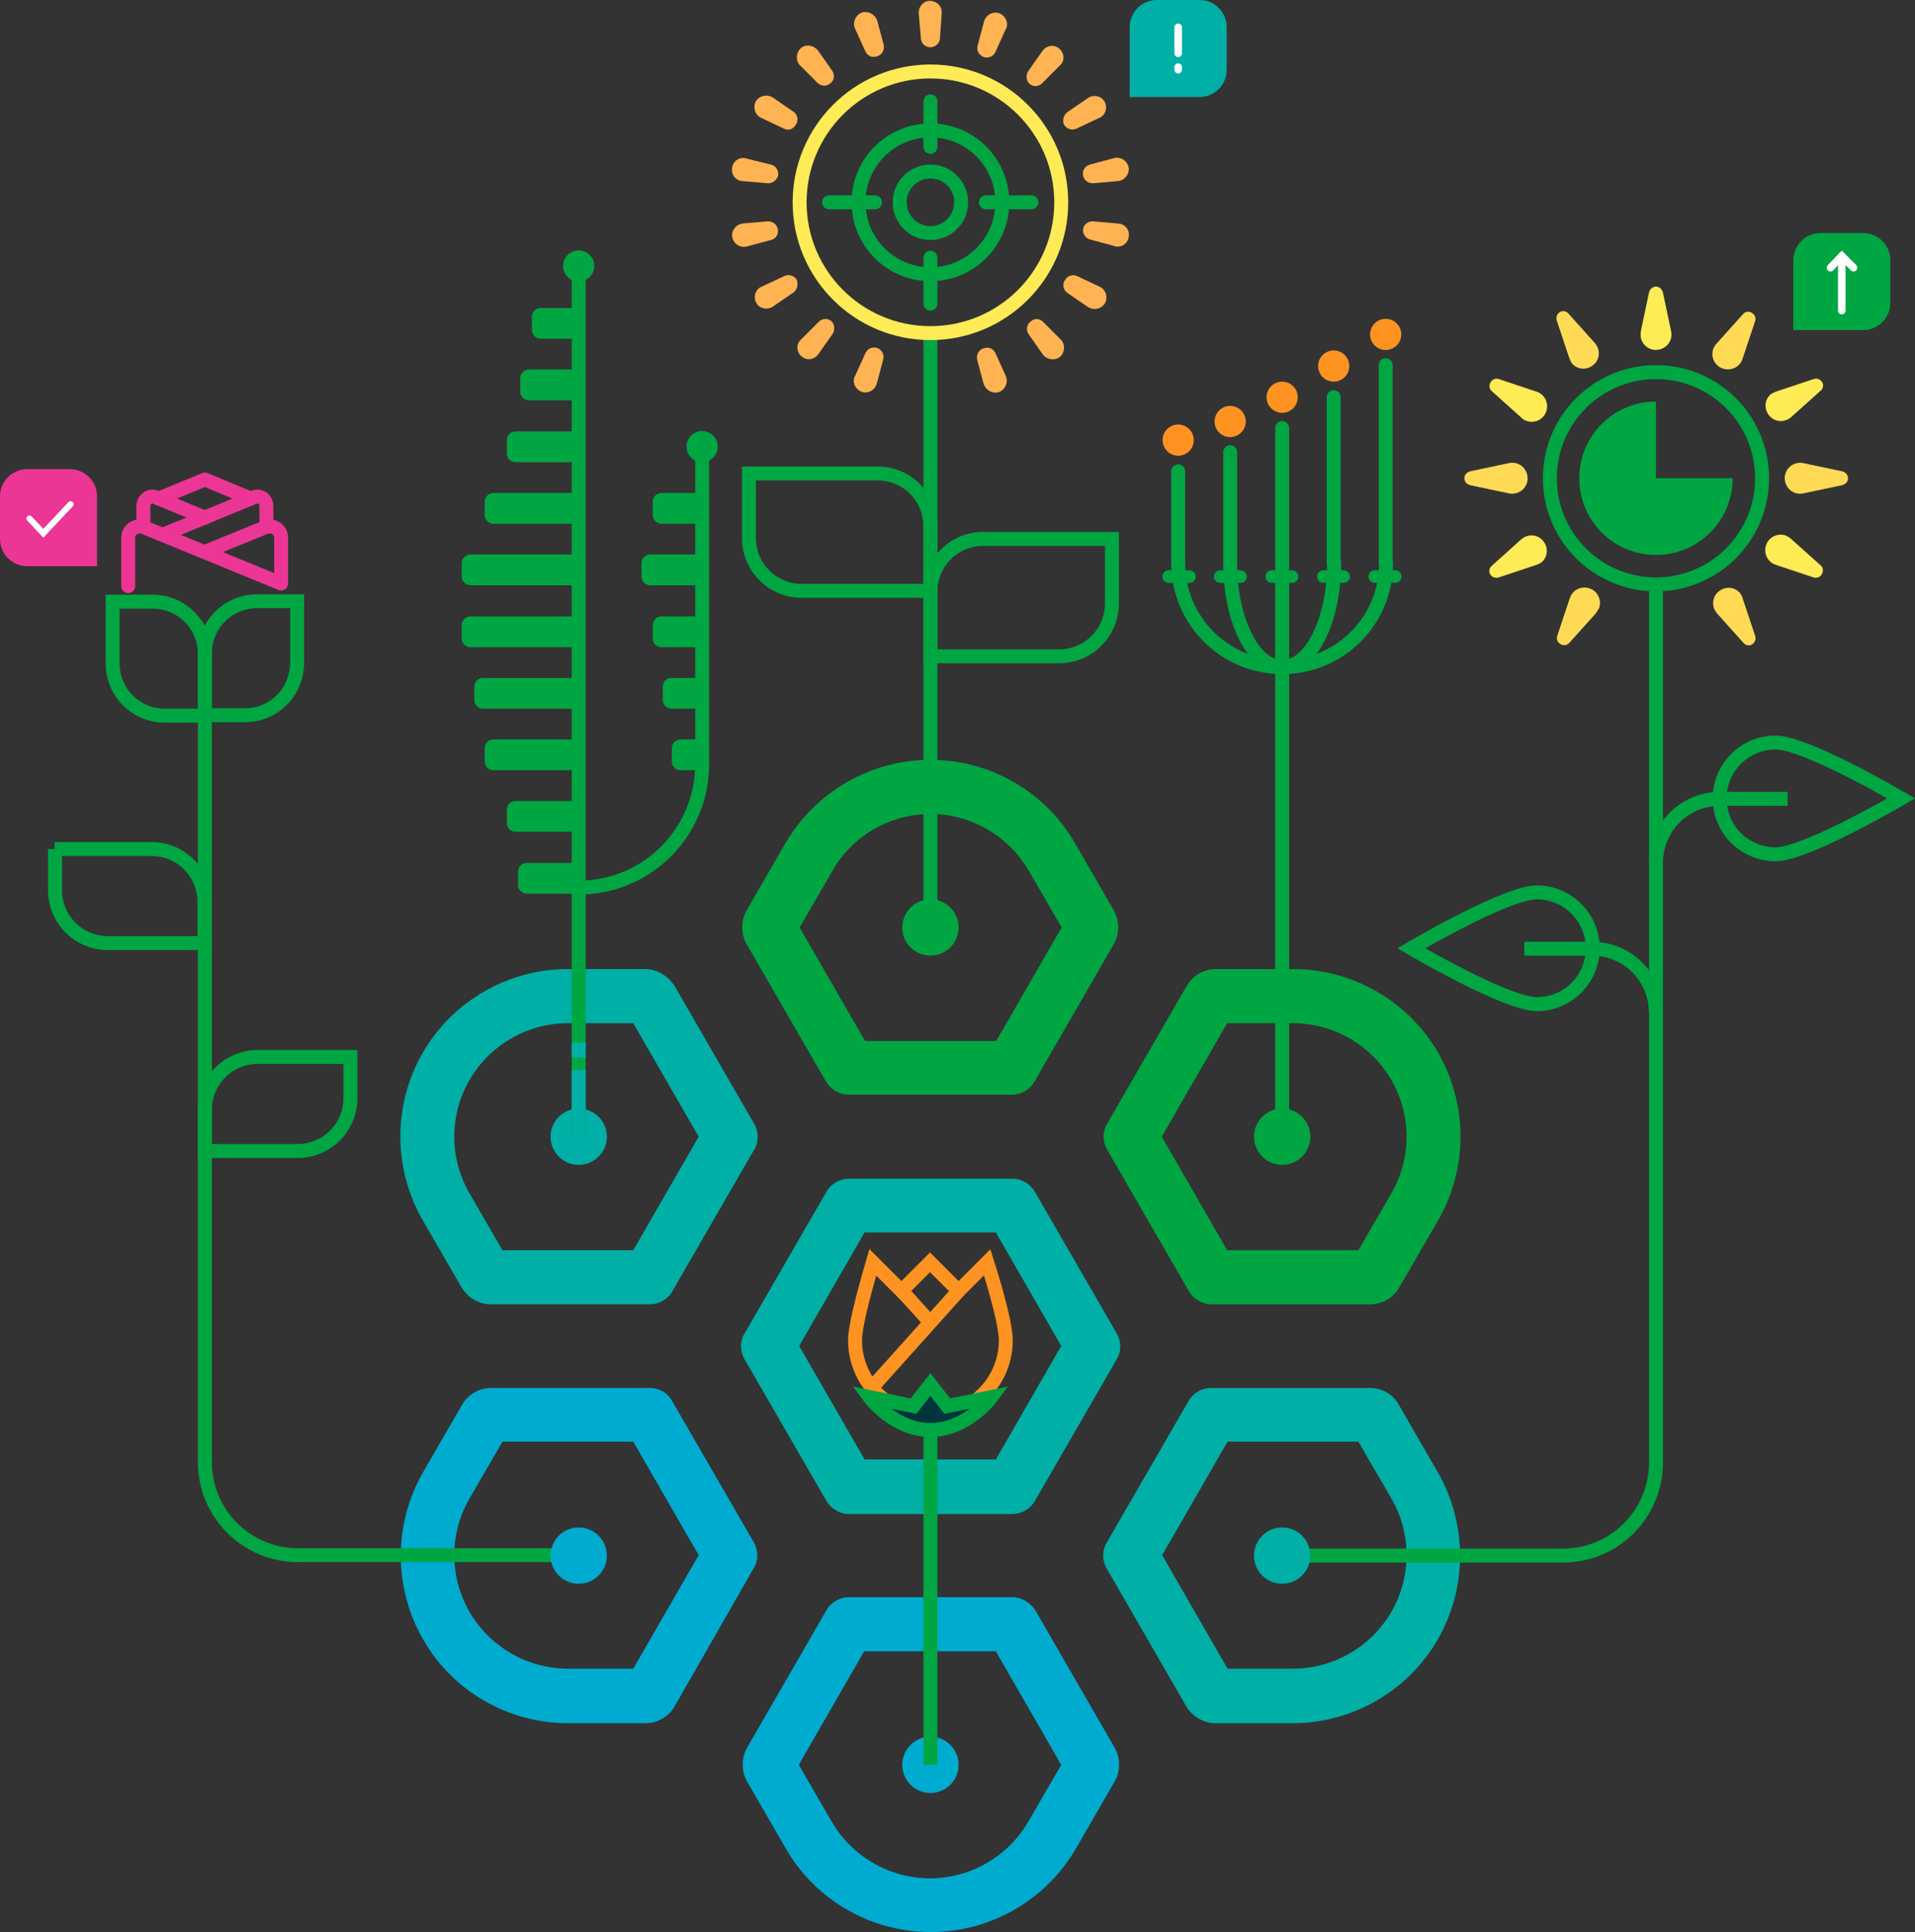 <?xml version="1.0" encoding="utf-8"?>
<!-- Generator: Adobe Illustrator 19.1.0, SVG Export Plug-In . SVG Version: 6.00 Build 0)  -->
<!DOCTYPE svg PUBLIC "-//W3C//DTD SVG 1.1//EN" "http://www.w3.org/Graphics/SVG/1.1/DTD/svg11.dtd">
<svg version="1.1" id="Capa_1" xmlns="http://www.w3.org/2000/svg" xmlns:xlink="http://www.w3.org/1999/xlink" x="0px" y="0px"
	 viewBox="0 0 442.1 446" enable-background="new 0 0 442.1 446" xml:space="preserve">
<rect x="0" y="0" width="442.1" height="446" fill="#333333" stroke="none"/>
<g id="XMLID_3131_">
	<g id="XMLID_3139_">
		<circle id="XMLID_3448_" fill="#00ABD0" cx="214.8" cy="407.4" r="6.5"/>
		<g id="XMLID_3412_">
			<g id="XMLID_3443_">
				<path fill="#00AFA5" d="M229.9,284.5l15.1,26.2l-15.1,26.2h-30.3l-15.1-26.2l15.1-26.2H229.9 M233.7,272.1h-37.7
					c-2.1,0-4.1,1.1-5.2,3l-18.9,32.7c-1.1,1.8-1.1,4.1,0,6l18.9,32.7c1.1,1.8,3,3,5.2,3h37.7c2.1,0,4.1-1.1,5.2-3l18.9-32.7
					c1.1-1.8,1.1-4.1,0-6l-18.9-32.7C237.8,273.2,235.8,272.1,233.7,272.1L233.7,272.1z"/>
			</g>
			<g id="XMLID_3438_">
				<path fill="#00AFA5" d="M146.2,236.2l15.1,26.2l-15.1,26.2H116l-7.6-13.1c-4.7-8.1-4.7-18.1,0-26.2c4.7-8.1,13.4-13.1,22.7-13.1
					H146.2 M148.9,223.7h-17.8c-13.8,0-26.6,7.4-33.5,19.3l0,0c-6.9,12-6.9,26.7,0,38.7l8.9,15.4c1.4,2.4,4,4,6.8,4H150
					c2.1,0,4.1-1.1,5.2-3l18.9-32.7c1.1-1.8,1.1-4.1,0-6l-18.3-31.7C154.3,225.3,151.7,223.7,148.9,223.7L148.9,223.7z"/>
			</g>
			<g id="XMLID_3433_">
				<path fill="#00ABD0" d="M146.2,332.8l15.1,26.2l-15.1,26.2h-15.1c-9.3,0-18-5-22.7-13.1c-4.7-8.1-4.7-18.1,0-26.2l7.6-13.1
					H146.2 M150,320.4h-36.6c-2.8,0-5.4,1.5-6.8,4l-8.9,15.4c-6.9,12-6.9,26.7,0,38.7l0,0c6.9,12,19.7,19.3,33.5,19.3h17.8
					c2.8,0,5.4-1.5,6.8-4L174,362c1.1-1.8,1.1-4.1,0-6l-18.9-32.7C154.1,321.5,152.1,320.4,150,320.4L150,320.4z"/>
			</g>
			<g id="XMLID_3428_">
				<path fill="#00A642" d="M298.5,236.2c9.3,0,18,5,22.7,13.1c4.7,8.1,4.7,18.1,0,26.2l-7.6,13.1h-30.3l-15.1-26.2l15.1-26.2H298.5
					 M298.5,223.7h-17.8c-2.8,0-5.4,1.5-6.8,4l-18.3,31.7c-1.1,1.8-1.1,4.1,0,6l18.9,32.7c1.1,1.8,3,3,5.2,3h36.6
					c2.8,0,5.4-1.5,6.8-4l8.9-15.4c6.9-12,6.9-26.7,0-38.7v0C325.1,231.1,312.3,223.7,298.5,223.7L298.5,223.7z"/>
			</g>
			<g id="XMLID_3423_">
				<path fill="#00AFA5" d="M313.6,332.8l7.6,13.1c4.7,8.1,4.7,18.1,0,26.2c-4.7,8.1-13.4,13.1-22.7,13.1h-15.1l-15.1-26.2
					l15.1-26.2H313.6 M316.2,320.4h-36.6c-2.1,0-4.1,1.1-5.2,3l-18.9,32.7c-1.1,1.8-1.1,4.1,0,6l18.3,31.7c1.4,2.4,4,4,6.8,4h17.8
					c13.8,0,26.6-7.4,33.5-19.3v0c6.9-12,6.9-26.7,0-38.7l-8.9-15.4C321.7,321.9,319.1,320.4,316.2,320.4L316.2,320.4z"/>
			</g>
			<g id="XMLID_3418_">
				<path fill="#00ABD0" d="M229.9,381.2l15.1,26.2l-7.6,13.1c-4.7,8.1-13.4,13.1-22.7,13.1c-9.3,0-18-5-22.7-13.1l-7.6-13.1
					l15.1-26.2H229.9 M233.7,368.7h-37.7c-2.1,0-4.1,1.1-5.2,3l-18.3,31.7c-1.4,2.4-1.4,5.5,0,7.9l8.9,15.4
					c6.9,12,19.7,19.3,33.5,19.3h0c13.8,0,26.6-7.4,33.5-19.3l8.9-15.4c1.4-2.4,1.4-5.5,0-7.9l-18.3-31.7
					C237.8,369.9,235.8,368.7,233.7,368.7L233.7,368.7z"/>
			</g>
			<g id="XMLID_3413_">
				<path fill="#00A642" d="M214.8,187.9c9.3,0,18,5,22.7,13.1l7.6,13.1l-15.1,26.2h-30.3l-15.1-26.2l7.6-13.1
					C196.8,192.9,205.5,187.9,214.8,187.9 M214.8,175.4L214.8,175.4c-13.8,0-26.6,7.4-33.5,19.3l-8.9,15.4c-1.4,2.4-1.4,5.5,0,7.9
					l18.3,31.7c1.1,1.8,3,3,5.2,3h37.7c2.1,0,4.1-1.1,5.2-3l18.3-31.7c1.4-2.4,1.4-5.5,0-7.9l-8.9-15.4
					C241.4,182.8,228.6,175.4,214.8,175.4L214.8,175.4z"/>
			</g>
		</g>
		<path id="XMLID_3409_" fill="none" stroke="#00A642" stroke-width="3.22" stroke-miterlimit="10" d="M47.3,165.1v172.4
			c0,11.9,9.6,21.5,21.5,21.5h64.9"/>
		<path id="XMLID_3406_" fill="none" stroke="#00A642" stroke-width="3.22" stroke-miterlimit="10" d="M12.6,196H35
			c6.8,0,12.2,5.5,12.2,12.2v9.5H24.9c-6.8,0-12.2-5.5-12.2-12.2V196z"/>
		<path id="XMLID_3403_" fill="none" stroke="#00A642" stroke-width="3.22" stroke-miterlimit="10" d="M47.3,265.7h21.4
			c6.8,0,12.2-5.5,12.2-12.2V244H59.5c-6.8,0-12.2,5.5-12.2,12.2V265.7z"/>
		<path id="XMLID_3400_" fill="none" stroke="#00A642" stroke-width="3.22" stroke-miterlimit="10" d="M214.8,151.5h29.7
			c6.8,0,12.2-5.5,12.2-12.2v-14.9H227c-6.8,0-12.2,5.5-12.2,12.2V151.5z"/>
		<path id="XMLID_3397_" fill="none" stroke="#00A642" stroke-width="3.22" stroke-miterlimit="10" d="M214.8,136.4h-29.7
			c-6.8,0-12.2-5.5-12.2-12.2v-14.9h29.7c6.8,0,12.2,5.5,12.2,12.2V136.4z"/>
		<circle id="XMLID_3396_" fill="#00ABD0" cx="133.6" cy="359.1" r="6.5"/>
		<circle id="XMLID_3393_" fill="#00A642" cx="296" cy="262.4" r="6.5"/>
		<circle id="XMLID_3390_" fill="#00A642" cx="214.8" cy="214.1" r="6.5"/>
		<path id="XMLID_3387_" fill="none" stroke="#00A642" stroke-width="3.22" stroke-miterlimit="10" d="M382.3,134.9v202.7
			c0,11.9-9.6,21.5-21.5,21.5H296"/>
		<circle id="XMLID_3386_" fill="#00AFA5" cx="296" cy="359.1" r="6.5"/>
		<path id="XMLID_3385_" fill="#EC3696" d="M22.4,130.7H6.3c-3.5,0-6.3-2.8-6.3-6.3l0-9.8c0-3.5,2.8-6.3,6.3-6.3h9.8
			c3.5,0,6.3,2.8,6.3,6.3V130.7z"/>
		<path id="XMLID_3384_" fill="#00AFA5" d="M260.8,22.4h16.1c3.5,0,6.3-2.8,6.3-6.3V6.3c0-3.5-2.8-6.3-6.3-6.3l-9.8,0
			c-3.5,0-6.3,2.8-6.3,6.3V22.4z"/>
		
			<polyline id="XMLID_3383_" fill="none" stroke="#FFFFFF" stroke-width="1.398" stroke-linecap="round" stroke-miterlimit="10" points="
			6.8,119.7 10,123.1 16.3,116.4 		"/>
		<g id="XMLID_3380_">
			
				<line id="XMLID_3382_" fill="none" stroke="#FFFFFF" stroke-width="1.747" stroke-linecap="round" stroke-miterlimit="10" x1="272" y1="6.3" x2="272" y2="12.3"/>
			
				<line id="XMLID_3381_" fill="none" stroke="#FFFFFF" stroke-width="1.747" stroke-linecap="round" stroke-miterlimit="10" x1="272" y1="15.5" x2="272" y2="16.1"/>
		</g>
		<g id="XMLID_3373_">
			<path id="XMLID_3377_" fill="#00A642" d="M414,76.2h16.1c3.5,0,6.3-2.8,6.3-6.3v-9.8c0-3.5-2.8-6.3-6.3-6.3h-9.8
				c-3.5,0-6.3,2.8-6.3,6.3V76.2z"/>
			<g id="XMLID_3374_">
				
					<polyline id="XMLID_3376_" fill="none" stroke="#FFFFFF" stroke-width="1.747" stroke-linecap="round" stroke-miterlimit="10" points="
					427.9,61.8 425.2,59.1 422.6,61.8 				"/>
				
					<line id="XMLID_3375_" fill="none" stroke="#FFFFFF" stroke-width="1.747" stroke-linecap="round" stroke-miterlimit="10" x1="425.2" y1="59.1" x2="425.2" y2="71.7"/>
			</g>
		</g>
		
			<circle id="XMLID_3370_" fill="none" stroke="#00A642" stroke-width="3.22" stroke-miterlimit="10" cx="382.3" cy="110.4" r="24.5"/>
		<g id="XMLID_3366_">
			<line fill="#FFFFFF" x1="382.3" y1="76.5" x2="382.3" y2="67.5"/>
			<path fill="#FFEB55" d="M378.8,76.5l1.9-9c0.2-0.9,1.1-1.5,1.9-1.3c0.7,0.1,1.1,0.7,1.3,1.3l1.9,9c0.4,1.9-0.8,3.8-2.8,4.2
				c-1.9,0.4-3.8-0.8-4.2-2.8C378.7,77.4,378.8,76.9,378.8,76.5z"/>
		</g>
		<g id="XMLID_3362_">
			<line fill="#FFFFFF" x1="365.3" y1="81" x2="360.9" y2="73.2"/>
			<path fill="#FFDA55" d="M362.3,82.7l-2.9-8.7c-0.3-0.9,0.2-1.8,1-2.1c0.6-0.2,1.3,0,1.7,0.5l6.1,6.8c1.3,1.5,1.2,3.7-0.3,5
				s-3.7,1.2-5-0.3C362.7,83.6,362.5,83.2,362.3,82.7z"/>
		</g>
		<g id="XMLID_3358_">
			<line fill="#FFFFFF" x1="352.9" y1="93.4" x2="345.2" y2="89"/>
			<path fill="#FFEB55" d="M351.2,96.4l-6.8-6.1c-0.7-0.6-0.7-1.6-0.1-2.3c0.4-0.5,1.1-0.7,1.7-0.5l8.7,2.9c1.9,0.6,2.9,2.6,2.3,4.5
				c-0.6,1.9-2.6,2.9-4.5,2.3C352,97,351.5,96.8,351.2,96.4z"/>
		</g>
		<g id="XMLID_3354_">
			<line fill="#FFFFFF" x1="348.4" y1="110.4" x2="339.4" y2="110.4"/>
			<path fill="#FFDA55" d="M348.4,113.9l-9-1.9c-0.9-0.2-1.5-1.1-1.3-1.9c0.1-0.7,0.7-1.1,1.3-1.3l9-1.9c1.9-0.4,3.8,0.8,4.2,2.8
				c0.4,1.9-0.8,3.8-2.8,4.2C349.3,114,348.8,114,348.4,113.9z"/>
		</g>
		<g id="XMLID_3350_">
			<line fill="#FFFFFF" x1="352.9" y1="127.4" x2="345.2" y2="131.9"/>
			<path fill="#FFEB55" d="M354.7,130.4l-8.7,2.9c-0.9,0.3-1.8-0.2-2.1-1c-0.2-0.6,0-1.3,0.5-1.7l6.8-6.1c1.5-1.3,3.7-1.2,5,0.3
				c1.3,1.5,1.2,3.7-0.3,5C355.5,130,355.1,130.3,354.7,130.4z"/>
		</g>
		<g id="XMLID_3346_">
			<line fill="#FFFFFF" x1="365.3" y1="139.8" x2="360.9" y2="147.6"/>
			<path fill="#FFDA55" d="M368.4,141.6l-6.1,6.8c-0.6,0.7-1.6,0.7-2.3,0.1c-0.5-0.4-0.7-1.1-0.5-1.7l2.9-8.7
				c0.6-1.9,2.6-2.9,4.5-2.3c1.9,0.6,2.9,2.6,2.3,4.5C368.9,140.8,368.7,141.2,368.4,141.6z"/>
		</g>
		<g id="XMLID_3342_">
			<line fill="#FFFFFF" x1="399.3" y1="139.8" x2="403.8" y2="147.6"/>
			<path fill="#FFDA55" d="M402.3,138.1l2.9,8.7c0.3,0.9-0.2,1.8-1,2.1c-0.6,0.2-1.3,0-1.7-0.5l-6.1-6.8c-1.3-1.5-1.2-3.7,0.3-5
				s3.7-1.2,5,0.3C401.9,137.2,402.2,137.6,402.3,138.1z"/>
		</g>
		<g id="XMLID_3338_">
			<line fill="#FFFFFF" x1="411.7" y1="127.4" x2="419.5" y2="131.9"/>
			<path fill="#FFEB55" d="M413.5,124.4l6.8,6.1c0.7,0.6,0.7,1.6,0.1,2.3c-0.4,0.5-1.1,0.7-1.7,0.5l-8.7-2.9
				c-1.9-0.6-2.9-2.6-2.3-4.5c0.6-1.9,2.6-2.9,4.5-2.3C412.7,123.8,413.1,124.1,413.5,124.4z"/>
		</g>
		<g id="XMLID_3334_">
			<line fill="#FFFFFF" x1="416.3" y1="110.4" x2="425.2" y2="110.4"/>
			<path fill="#FFDA55" d="M416.3,106.9l9,1.9c0.9,0.2,1.5,1.1,1.3,1.9c-0.1,0.7-0.7,1.1-1.3,1.3l-9,1.9c-1.9,0.4-3.8-0.8-4.2-2.8
				c-0.4-1.9,0.8-3.8,2.8-4.2C415.3,106.8,415.8,106.8,416.3,106.9z"/>
		</g>
		<g id="XMLID_3330_">
			<line fill="#FFFFFF" x1="411.7" y1="93.4" x2="419.5" y2="89"/>
			<path fill="#FFEB55" d="M410,90.4l8.7-2.9c0.9-0.3,1.8,0.2,2.1,1c0.2,0.6,0,1.3-0.5,1.7l-6.8,6.1c-1.5,1.3-3.7,1.2-5-0.3
				c-1.3-1.5-1.2-3.7,0.3-5C409.1,90.8,409.6,90.6,410,90.4z"/>
		</g>
		<g id="XMLID_3326_">
			<line fill="#FFFFFF" x1="399.3" y1="81" x2="403.8" y2="73.2"/>
			<path fill="#FFDA55" d="M396.3,79.3l6.1-6.8c0.6-0.7,1.6-0.7,2.3-0.1c0.5,0.4,0.7,1.1,0.5,1.7l-2.9,8.7c-0.6,1.9-2.6,2.9-4.5,2.3
				c-1.9-0.6-2.9-2.6-2.3-4.5C395.7,80.1,396,79.6,396.3,79.3z"/>
		</g>
		<path id="XMLID_3323_" fill="#00A642" d="M382.3,92.7c-9.8,0-17.7,7.9-17.7,17.7c0,9.8,7.9,17.7,17.7,17.7
			c9.8,0,17.7-7.9,17.7-17.7h-17.7V92.7z"/>
		<g id="XMLID_3316_">
			<path id="XMLID_3320_" fill="none" stroke="#00A642" stroke-width="3.22" stroke-miterlimit="10" d="M409.9,197.2
				c7.1,0,29-12.9,29-12.9s-21.9-12.9-29-12.9s-12.9,5.8-12.9,12.9C397,191.5,402.8,197.2,409.9,197.2z"/>
			<path id="XMLID_3317_" fill="none" stroke="#00A642" stroke-width="3.22" stroke-miterlimit="10" d="M382.3,199.2
				c0-8.2,6.6-14.8,14.8-14.8h15.6"/>
		</g>
		<g id="XMLID_3309_">
			<path id="XMLID_3313_" fill="none" stroke="#00A642" stroke-width="3.22" stroke-miterlimit="10" d="M354.8,231.8
				c-7.1,0-29-12.9-29-12.9s21.9-12.9,29-12.9c7.1,0,12.9,5.8,12.9,12.9C367.7,226.1,361.9,231.8,354.8,231.8z"/>
			<path id="XMLID_3310_" fill="none" stroke="#00A642" stroke-width="3.22" stroke-miterlimit="10" d="M382.3,233.8
				c0-8.2-6.6-14.8-14.8-14.8h-15.6"/>
		</g>
		
			<line id="XMLID_3306_" fill="none" stroke="#00A642" stroke-width="3.22" stroke-miterlimit="10" x1="214.8" y1="214.1" x2="214.8" y2="76.9"/>
		<g id="XMLID_3293_">
			<g id="XMLID_3300_">
				
					<path id="XMLID_3305_" fill="none" stroke="#EC3696" stroke-width="3.219" stroke-linecap="round" stroke-linejoin="round" stroke-miterlimit="10" d="
					M47.3,119.5L36,114.8c-1.4-0.6-2.9,0.5-2.9,2v4.8"/>
				
					<path id="XMLID_3304_" fill="none" stroke="#EC3696" stroke-width="3.219" stroke-linecap="round" stroke-linejoin="round" stroke-miterlimit="10" d="
					M47.2,119.5l11.4-4.7c1.4-0.6,2.9,0.5,2.9,2v4.8"/>
				
					<line id="XMLID_3303_" fill="none" stroke="#EC3696" stroke-width="3.219" stroke-linecap="round" stroke-linejoin="round" stroke-miterlimit="10" x1="37.7" y1="123.4" x2="47.2" y2="119.5"/>
				
					<path id="XMLID_3302_" fill="none" stroke="#EC3696" stroke-width="3.219" stroke-linecap="round" stroke-linejoin="round" stroke-miterlimit="10" d="
					M47.3,127.4l14-5.7c1.7-0.7,3.6,0.6,3.6,2.4v10.6l-31.7-13c-1.7-0.7-3.6,0.6-3.6,2.4v11.2"/>
				
					<polyline id="XMLID_3301_" fill="none" stroke="#EC3696" stroke-width="3.219" stroke-linecap="round" stroke-linejoin="round" stroke-miterlimit="10" points="
					36.6,115.1 47.3,110.7 57.9,115.1 				"/>
			</g>
			<path id="XMLID_3297_" fill="none" stroke="#00A642" stroke-width="3.22" stroke-miterlimit="10" d="M35.3,138.9H26v14.3
				c0,6.6,5.4,12,12,12h9.3v-14.3C47.3,144.3,41.9,138.9,35.3,138.9z"/>
			<path id="XMLID_3294_" fill="none" stroke="#00A642" stroke-width="3.22" stroke-miterlimit="10" d="M56.6,165.1h-9.3v-14.3
				c0-6.6,5.4-12,12-12h9.3v14.3C68.5,159.8,63.2,165.1,56.6,165.1z"/>
		</g>
		<g id="XMLID_3288_">
			<path id="XMLID_3292_" fill="none" stroke="#FE9321" stroke-width="3.219" stroke-miterlimit="10" d="M197.4,309.4
				c0,9.6,7.8,17.4,17.4,17.4c9.6,0,17.4-7.8,17.4-17.4c0-3.1-1.8-10.1-4.3-18l-6.6,6.6l-6.6-6.6l-6.6,6.6l-6.6-6.6
				C199.2,299.3,197.4,306.3,197.4,309.4z"/>
			
				<line id="XMLID_3291_" fill="#FFFFFF" stroke="#FE9321" stroke-width="3.219" stroke-miterlimit="10" x1="221.3" y1="298" x2="201.3" y2="320.3"/>
			
				<line id="XMLID_3290_" fill="#FFFFFF" stroke="#FE9321" stroke-width="3.219" stroke-miterlimit="10" x1="208.2" y1="298" x2="214.7" y2="305.2"/>
			<path id="XMLID_3289_" fill="#00353D" stroke="#00A642" stroke-width="3.22" stroke-miterlimit="10" d="M214.8,330.1
				c-8.5,0-14.1-7.6-14.1-7.6l10.2,2.1l3.9-5l3.9,5l10.2-2.1C228.9,322.5,223.3,330.1,214.8,330.1z"/>
		</g>
		<g id="XMLID_3229_">
			<circle id="XMLID_3287_" fill="#00AFA5" cx="133.6" cy="262.4" r="6.5"/>
			
				<line id="XMLID_3284_" fill="none" stroke="#00A642" stroke-width="3.22" stroke-miterlimit="10" x1="133.6" y1="262.4" x2="133.6" y2="61.4"/>
			<path id="XMLID_3281_" fill="none" stroke="#00A642" stroke-width="3.22" stroke-miterlimit="10" d="M133.6,204.9L133.6,204.9
				c15.7,0,28.5-12.7,28.5-28.5v0v-73.3"/>
			<path id="XMLID_3278_" fill="#00A642" d="M133.6,206.3h-12c-1.1,0-2-0.9-2-2v-3.1c0-1.1,0.9-2,2-2h12V206.3z"/>
			<path id="XMLID_3275_" fill="#00A642" d="M162.1,177.8h-5c-1.1,0-2-0.9-2-2v-3.1c0-1.1,0.9-2,2-2h5V177.8z"/>
			<path id="XMLID_3272_" fill="#00A642" d="M162.1,163.6h-7.1c-1.1,0-2-0.9-2-2v-3.1c0-1.1,0.9-2,2-2h7.1V163.6z"/>
			<path id="XMLID_3269_" fill="#00A642" d="M162.1,149.4h-9.4c-1.1,0-2-0.9-2-2v-3.1c0-1.1,0.9-2,2-2h9.4V149.4z"/>
			<path id="XMLID_3266_" fill="#00A642" d="M162.1,135.1h-12c-1.1,0-2-0.9-2-2V130c0-1.1,0.9-2,2-2h12V135.1z"/>
			<path id="XMLID_3263_" fill="#00A642" d="M162.1,120.9h-9.4c-1.1,0-2-0.9-2-2v-3.1c0-1.1,0.9-2,2-2l9.4,0V120.9z"/>
			<path id="XMLID_3260_" fill="#00A642" d="M133.6,192H119c-1.1,0-2-0.9-2-2v-3.1c0-1.1,0.9-2,2-2h14.7V192z"/>
			<path id="XMLID_3257_" fill="#00A642" d="M133.6,177.8h-19.7c-1.1,0-2-0.9-2-2v-3.1c0-1.1,0.9-2,2-2h19.7V177.8z"/>
			<path id="XMLID_3254_" fill="#00A642" d="M133.6,163.6h-22.1c-1.1,0-2-0.9-2-2v-3.1c0-1.1,0.9-2,2-2h22.1V163.6z"/>
			<path id="XMLID_3251_" fill="#00A642" d="M133.6,149.4h-25c-1.1,0-2-0.9-2-2v-3.1c0-1.1,0.9-2,2-2h25V149.4z"/>
			<path id="XMLID_3248_" fill="#00A642" d="M133.6,135.1h-25c-1.1,0-2-0.9-2-2V130c0-1.1,0.9-2,2-2h25V135.1z"/>
			<path id="XMLID_3245_" fill="#00A642" d="M133.6,120.9h-19.7c-1.1,0-2-0.9-2-2v-3.1c0-1.1,0.9-2,2-2h19.7V120.9z"/>
			<path id="XMLID_3242_" fill="#00A642" d="M133.6,106.7H119c-1.1,0-2-0.9-2-2v-3.1c0-1.1,0.9-2,2-2h14.7V106.7z"/>
			<path id="XMLID_3239_" fill="#00A642" d="M133.6,92.4h-11.5c-1.1,0-2-0.9-2-2v-3.1c0-1.1,0.9-2,2-2h11.5V92.4z"/>
			<path id="XMLID_3236_" fill="#00A642" d="M133.6,78.2h-8.8c-1.1,0-2-0.9-2-2v-3.1c0-1.1,0.9-2,2-2h8.8V78.2z"/>
			<circle id="XMLID_3233_" fill="#00A642" cx="133.6" cy="61.4" r="3.6"/>
			<circle id="XMLID_3230_" fill="#00A642" cx="162.1" cy="103.1" r="3.6"/>
		</g>
		
			<circle id="XMLID_3226_" fill="none" stroke="#FFEB55" stroke-width="3.22" stroke-miterlimit="10" cx="214.8" cy="46.7" r="30.2"/>
		<g id="XMLID_3211_">
			<g>
				
					<circle id="XMLID_68_" fill="none" stroke="#00A642" stroke-width="3.22" stroke-linecap="round" stroke-linejoin="round" stroke-miterlimit="10" cx="214.8" cy="46.7" r="16.6"/>
				
					<line id="XMLID_67_" fill="none" stroke="#00A642" stroke-width="3.22" stroke-linecap="round" stroke-linejoin="round" stroke-miterlimit="10" x1="214.8" y1="59.5" x2="214.8" y2="70.1"/>
				
					<line id="XMLID_66_" fill="none" stroke="#00A642" stroke-width="3.22" stroke-linecap="round" stroke-linejoin="round" stroke-miterlimit="10" x1="227.6" y1="46.7" x2="238.1" y2="46.7"/>
				
					<line id="XMLID_65_" fill="none" stroke="#00A642" stroke-width="3.22" stroke-linecap="round" stroke-linejoin="round" stroke-miterlimit="10" x1="214.8" y1="33.9" x2="214.8" y2="23.4"/>
				
					<line id="XMLID_64_" fill="none" stroke="#00A642" stroke-width="3.22" stroke-linecap="round" stroke-linejoin="round" stroke-miterlimit="10" x1="202" y1="46.7" x2="191.4" y2="46.7"/>
				
					<circle id="XMLID_63_" fill="none" stroke="#00A642" stroke-width="3.22" stroke-linecap="round" stroke-linejoin="round" stroke-miterlimit="10" cx="214.8" cy="46.7" r="7.1"/>
			</g>
		</g>
		<g id="XMLID_3195_">
			
				<line id="XMLID_3208_" fill="none" stroke="#00A642" stroke-width="3.22" stroke-linecap="round" stroke-linejoin="round" stroke-miterlimit="10" x1="296" y1="262.4" x2="296" y2="98.8"/>
			
				<path id="XMLID_3207_" fill="none" stroke="#00A642" stroke-width="3.22" stroke-linecap="round" stroke-linejoin="round" stroke-miterlimit="10" d="
				M272,130c0,13.2,10.7,24,24,24s24-10.7,24-24"/>
			
				<line id="XMLID_3206_" fill="none" stroke="#00A642" stroke-width="3.22" stroke-linecap="round" stroke-linejoin="round" stroke-miterlimit="10" x1="319.9" y1="84.3" x2="319.9" y2="130"/>
			
				<line id="XMLID_3205_" fill="none" stroke="#00A642" stroke-width="3.22" stroke-linecap="round" stroke-linejoin="round" stroke-miterlimit="10" x1="272" y1="108.8" x2="272" y2="130"/>
			
				<path id="XMLID_3204_" fill="none" stroke="#00A642" stroke-width="3.22" stroke-linecap="round" stroke-linejoin="round" stroke-miterlimit="10" d="
				M284,130c0,13.2,5.4,24,12,24c6.6,0,12-10.7,12-24"/>
			
				<line id="XMLID_3203_" fill="none" stroke="#00A642" stroke-width="3.22" stroke-linecap="round" stroke-linejoin="round" stroke-miterlimit="10" x1="307.9" y1="91.7" x2="307.9" y2="130"/>
			
				<line id="XMLID_3202_" fill="none" stroke="#00A642" stroke-width="3.22" stroke-linecap="round" stroke-linejoin="round" stroke-miterlimit="10" x1="284" y1="104.4" x2="284" y2="130"/>
			<g id="XMLID_3196_">
				<circle id="XMLID_3201_" fill="#FE9321" cx="319.9" cy="77.2" r="3.6"/>
				<circle id="XMLID_3200_" fill="#FE9321" cx="272" cy="101.6" r="3.6"/>
				<circle id="XMLID_3199_" fill="#FE9321" cx="284" cy="97.3" r="3.6"/>
				<circle id="XMLID_3198_" fill="#FE9321" cx="296" cy="91.7" r="3.6"/>
				<circle id="XMLID_3197_" fill="#FE9321" cx="307.9" cy="84.5" r="3.6"/>
			</g>
		</g>
		
			<line id="XMLID_3192_" fill="none" stroke="#00A642" stroke-width="3.22" stroke-miterlimit="10" x1="214.8" y1="407.4" x2="214.8" y2="330.1"/>
		<g id="XMLID_3140_">
			<g id="XMLID_3189_">
				<path fill="#FFB352" d="M212.6,8.9l-0.5-5.8c-0.1-1.5,1-2.8,2.4-2.9c1.5-0.1,2.8,1,2.9,2.4c0,0.1,0,0.3,0,0.5L217,8.9
					c-0.1,1.2-1.2,2.1-2.4,2C213.5,10.8,212.7,10,212.6,8.9z"/>
			</g>
			<g id="XMLID_3186_">
				<path fill="#FFB352" d="M199.8,11.9l-2.4-5.3c-0.6-1.3,0-2.9,1.3-3.6c1.3-0.6,2.9,0,3.6,1.3c0.1,0.1,0.1,0.3,0.2,0.4l1.5,5.6
					c0.3,1.2-0.4,2.4-1.5,2.7C201.3,13.4,200.3,12.9,199.8,11.9z"/>
			</g>
			<g id="XMLID_3183_">
				<path fill="#FFB352" d="M188.8,19.2l-4.1-4.1c-1-1-1-2.7,0-3.8s2.7-1,3.8,0c0.1,0.1,0.2,0.2,0.3,0.3l3.3,4.7
					c0.7,1,0.5,2.4-0.5,3C190.8,20,189.6,19.9,188.8,19.2z"/>
			</g>
			<g id="XMLID_3180_">
				<path fill="#FFB352" d="M181,29.7l-5.3-2.5c-1.3-0.6-1.9-2.2-1.3-3.6c0.6-1.3,2.2-1.9,3.6-1.3c0.1,0.1,0.3,0.1,0.4,0.2l4.8,3.3
					c1,0.7,1.2,2.1,0.5,3C183.1,29.9,181.9,30.2,181,29.7z"/>
			</g>
			<g id="XMLID_3177_">
				<path fill="#FFB352" d="M177.2,42.3l-5.8-0.5c-1.5-0.1-2.6-1.4-2.4-2.9c0.1-1.5,1.4-2.6,2.9-2.4c0.1,0,0.3,0,0.4,0.1L178,38
					c1.2,0.3,1.9,1.5,1.6,2.7C179.2,41.7,178.2,42.4,177.2,42.3z"/>
			</g>
			<g id="XMLID_3174_">
				<path fill="#FFB352" d="M178,55.4l-5.6,1.5c-1.4,0.4-2.9-0.5-3.3-1.9c-0.4-1.4,0.5-2.9,1.9-3.3c0.1,0,0.3-0.1,0.4-0.1l5.8-0.5
					c1.2-0.1,2.3,0.8,2.4,2C179.7,54.2,179,55.2,178,55.4z"/>
			</g>
			<g id="XMLID_3171_">
				<path fill="#FFB352" d="M183.2,67.5l-4.8,3.3c-1.2,0.8-2.9,0.5-3.7-0.7c-0.8-1.2-0.5-2.9,0.7-3.7c0.1-0.1,0.3-0.2,0.4-0.2
					l5.3-2.5c1.1-0.5,2.4,0,2.9,1C184.3,65.8,184,66.9,183.2,67.5z"/>
			</g>
			<g id="XMLID_3168_">
				<path fill="#FFB352" d="M192.2,77.1l-3.3,4.7c-0.9,1.2-2.5,1.5-3.7,0.6c-1.2-0.9-1.5-2.5-0.6-3.7c0.1-0.1,0.2-0.2,0.3-0.3
					l4.1-4.1c0.9-0.9,2.2-0.9,3.1,0C192.7,75,192.8,76.2,192.2,77.1z"/>
			</g>
			<g id="XMLID_3165_">
				<path fill="#FFB352" d="M203.9,83l-1.5,5.6c-0.4,1.4-1.9,2.3-3.3,1.9c-1.4-0.4-2.3-1.9-1.9-3.3c0-0.1,0.1-0.3,0.2-0.4l2.4-5.3
					c0.5-1.1,1.8-1.6,2.9-1.1C203.7,80.9,204.2,82,203.9,83z"/>
			</g>
			<g id="XMLID_3162_">
				<path fill="#FFB352" d="M229.8,81.5l2.4,5.3c0.6,1.3,0,2.9-1.3,3.6c-1.3,0.6-2.9,0-3.6-1.3c-0.1-0.1-0.1-0.3-0.2-0.4l-1.5-5.6
					c-0.3-1.2,0.4-2.4,1.5-2.7C228.3,80,229.3,80.5,229.8,81.5z"/>
			</g>
			<g id="XMLID_3159_">
				<path fill="#FFB352" d="M240.8,74.3l4.1,4.1c1,1,1,2.7,0,3.8c-1,1-2.7,1-3.8,0c-0.1-0.1-0.2-0.2-0.3-0.3l-3.3-4.7
					c-0.7-1-0.5-2.4,0.5-3C238.8,73.4,240,73.5,240.8,74.3z"/>
			</g>
			<g id="XMLID_3156_">
				<path fill="#FFB352" d="M248.6,63.7l5.3,2.5c1.3,0.6,1.9,2.2,1.3,3.6c-0.6,1.3-2.2,1.9-3.6,1.3c-0.1-0.1-0.3-0.1-0.4-0.2
					l-4.8-3.3c-1-0.7-1.2-2.1-0.5-3C246.5,63.6,247.7,63.3,248.6,63.7z"/>
			</g>
			<g id="XMLID_3153_">
				<path fill="#FFB352" d="M252.4,51.1l5.8,0.5c1.5,0.1,2.6,1.4,2.4,2.9c-0.1,1.5-1.4,2.6-2.9,2.4c-0.1,0-0.3,0-0.4-0.1l-5.6-1.5
					c-1.2-0.3-1.9-1.5-1.6-2.7C250.4,51.7,251.3,51,252.4,51.1z"/>
			</g>
			<g id="XMLID_3150_">
				<path fill="#FFB352" d="M251.6,38l5.6-1.5c1.4-0.4,2.9,0.5,3.3,1.9s-0.5,2.9-1.9,3.3c-0.1,0-0.3,0.1-0.4,0.1l-5.8,0.5
					c-1.2,0.1-2.3-0.8-2.4-2C249.9,39.2,250.6,38.3,251.6,38z"/>
			</g>
			<g id="XMLID_3147_">
				<path fill="#FFB352" d="M246.4,25.9l4.8-3.3c1.2-0.8,2.9-0.5,3.7,0.7c0.8,1.2,0.5,2.9-0.7,3.7c-0.1,0.1-0.3,0.2-0.4,0.2
					l-5.3,2.5c-1.1,0.5-2.4,0-2.9-1C245.2,27.7,245.6,26.5,246.4,25.9z"/>
			</g>
			<g id="XMLID_3144_">
				<path fill="#FFB352" d="M237.4,16.4l3.3-4.7c0.9-1.2,2.5-1.5,3.7-0.6c1.2,0.9,1.5,2.5,0.6,3.7c-0.1,0.1-0.2,0.2-0.3,0.3
					l-4.1,4.1c-0.9,0.9-2.2,0.9-3.1,0C236.9,18.4,236.8,17.2,237.4,16.4z"/>
			</g>
			<g id="XMLID_3141_">
				<path fill="#FFB352" d="M225.7,10.5l1.5-5.6c0.4-1.4,1.9-2.3,3.3-1.9c1.4,0.4,2.3,1.9,1.9,3.3c0,0.1-0.1,0.3-0.2,0.4l-2.4,5.3
					c-0.5,1.1-1.8,1.6-2.9,1.1C225.9,12.6,225.4,11.5,225.7,10.5z"/>
			</g>
		</g>
	</g>
	
		<polyline id="XMLID_3138_" fill="none" stroke="#00A642" stroke-width="2.902" stroke-linecap="round" stroke-linejoin="round" stroke-miterlimit="10" points="
		269.8,133.1 272.2,133.1 274.6,133.1 	"/>
	
		<polyline id="XMLID_3137_" fill="none" stroke="#00A642" stroke-width="2.902" stroke-linecap="round" stroke-linejoin="round" stroke-miterlimit="10" points="
		281.7,133.1 284.1,133.1 286.4,133.1 	"/>
	
		<polyline id="XMLID_3136_" fill="none" stroke="#00A642" stroke-width="2.902" stroke-linecap="round" stroke-linejoin="round" stroke-miterlimit="10" points="
		293.6,133.1 296,133.1 298.3,133.1 	"/>
	
		<polyline id="XMLID_3135_" fill="none" stroke="#00A642" stroke-width="2.902" stroke-linecap="round" stroke-linejoin="round" stroke-miterlimit="10" points="
		305.5,133.1 307.8,133.1 310.2,133.1 	"/>
	
		<polyline id="XMLID_3134_" fill="none" stroke="#00A642" stroke-width="2.902" stroke-linecap="round" stroke-linejoin="round" stroke-miterlimit="10" points="
		317.4,133.1 319.7,133.1 322.1,133.1 	"/>
	
		<line id="XMLID_3133_" fill="none" stroke="#00AFA5" stroke-width="3.207" stroke-miterlimit="10" x1="133.6" y1="262.4" x2="133.6" y2="247"/>
	
		<line id="XMLID_3132_" fill="none" stroke="#00AFA5" stroke-width="3.207" stroke-miterlimit="10" x1="133.6" y1="244.1" x2="133.6" y2="240.7"/>
</g>
</svg>
